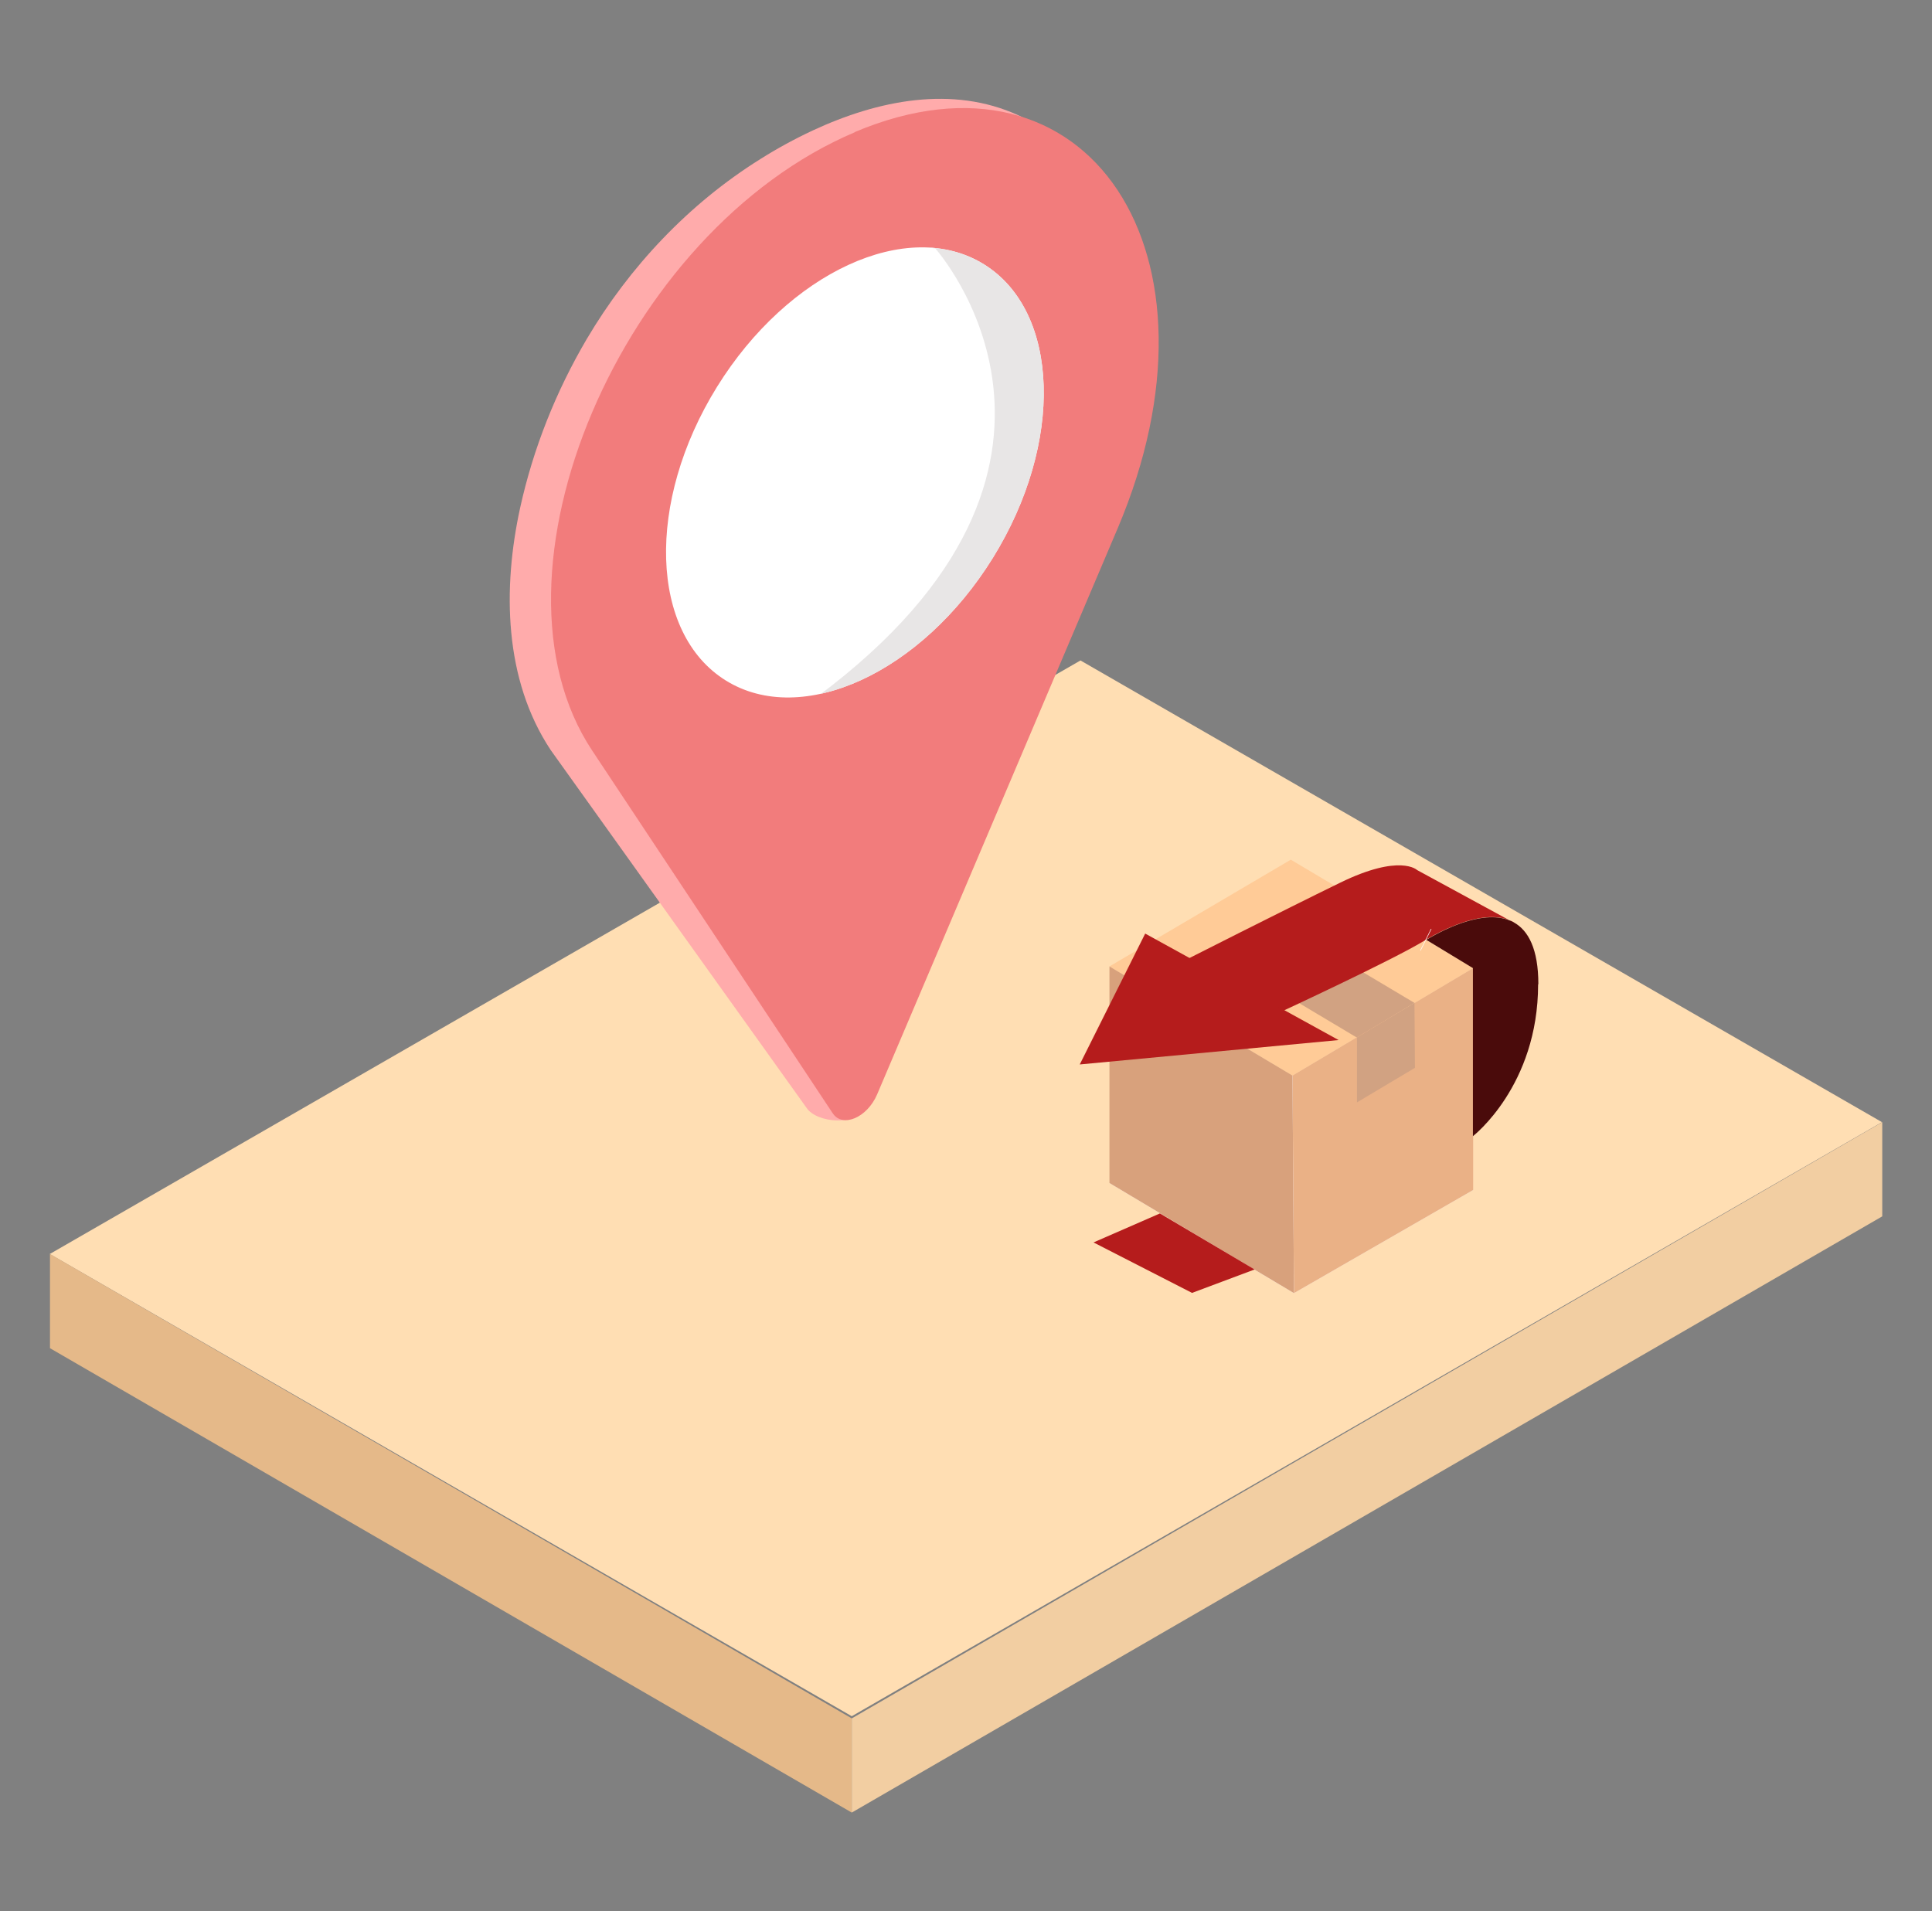 <svg id="Layer_2" data-name="Layer 2" xmlns="http://www.w3.org/2000/svg" viewBox="0 0 80 79.15"><rect x="0" y="0" width="80" height="79.15" fill="#808080" stroke="none"/><defs><clipPath id="clippath"><ellipse cx="35.39" cy="19.56" rx="10.14" ry="6.72" transform="rotate(-58.21 35.398 19.553)" stroke-width="0" fill="#fff"/></clipPath><style>.cls-7,.cls-9{stroke-width:0}.cls-7{fill:#d1a282}.cls-9{fill:#b51c1c}</style></defs><g stroke-width="0"><path fill="#ffdeb3" d="M2.06 51.93l42.68-24.58 33.19 19.12-42.66 24.6L2.06 51.93z"/><path fill="#e5b989" d="M2.07 51.93v3.9l33.2 19.23v-3.9L2.07 51.93z"/><path fill="#f2cea2" d="M35.27 71.16l42.67-24.69v3.9L35.27 75.06v-3.9z"/></g><path d="M33.66 5.4c2.69-1.25 5.78-1.88 8.52-.62.6.28 1.16.65 1.65 1.09 1.28 1.16 2.03 2.79 2.39 4.46.84 3.85-.13 7.99-1.64 11.55l-8.65 23.85c-.41.96-2.12.77-2.53.15L22.81 31.07c-1.95-2.93-2-6.72-1.27-10.05.54-2.45 1.48-4.81 2.75-6.97 1.77-3 4.23-5.61 7.19-7.46.68-.43 1.41-.83 2.18-1.19z" fill="#ffabab" stroke-width="0"/><path d="M35.39 5.47c9.68-4.09 15.72 5.03 10.89 16.41s-9.96 23.44-9.96 23.44c-.41.96-1.43 1.4-1.84.78l-9.96-15.02c-4.84-7.29 1.21-21.52 10.89-25.61z" fill="#f27c7c" stroke-width="0"/><ellipse cx="35.39" cy="19.56" rx="10.14" ry="6.72" transform="rotate(-58.21 35.398 19.553)" fill="#fff"/><g clip-path="url(#clippath)"><path d="M38.73 10.29s8.02 8.95-4.89 18.56c-12.9 9.61 10.39 2.51 10.39 2.51l3.38-16.63s-5.07-12.94-9.2-4.48" fill="#e8e6e6" stroke-width="0"/></g><g><g id="Layer_2-2" data-name="Layer 2"><g id="Layer_1-2" data-name="Layer 1-2"><path fill="#ffcb97" stroke-width="0" d="M45.94 40.02l7.51-4.42L61 40.09l-7.48 4.45-7.58-4.52z"/><path class="cls-7" d="M51.03 39.89l2.47-1.38 5.07 3.02-2.38 1.44-5.16-3.08z"/><path stroke-width="0" fill="#f7f5ff" d="M45.94 48.99l7.58-4.45L61 49.28l-7.42 4.27-7.64-4.56z"/><path fill="#d8a17c" stroke-width="0" d="M45.94 40.02v8.97l7.64 4.56-.06-9.01-7.58-4.52z"/><path fill="#eab186" stroke-width="0" d="M53.52 44.54L61 40.09v9.19l-7.42 4.27-.06-9.01z"/><path class="cls-7" d="M58.57 41.53l.02 2.69-2.4 1.43v-2.69l2.38-1.43z"/></g></g><path class="cls-9" d="M48.03 50.25l-2.75 1.2 4.08 2.09 2.59-.97-3.92-2.32zM62.68 38.19c-1.08-.6-2.74.2-3.63.72-.03.02-.05.03-.08.05-1.33.81-5.95 2.95-5.95 2.95l-3.98-2.13s3.98-2.02 6.46-3.23 3.18-.52 3.18-.52l3.99 2.17z"/><path d="M63.69 40.76c0 4.21-2.7 6.29-2.7 6.29v-6.96l-1.93-1.17c.88-.53 2.55-1.32 3.63-.72.59.33 1.01 1.09 1.01 2.56z" fill="#4a0b0b" stroke-width="0"/><path fill="none" stroke="#fff" stroke-miterlimit="10" d="M59.05 38.92l-.02-.01"/><path class="cls-9" d="M47.42 38.66l8.01 4.41-10.72 1.01 2.71-5.42z"/></g></svg>